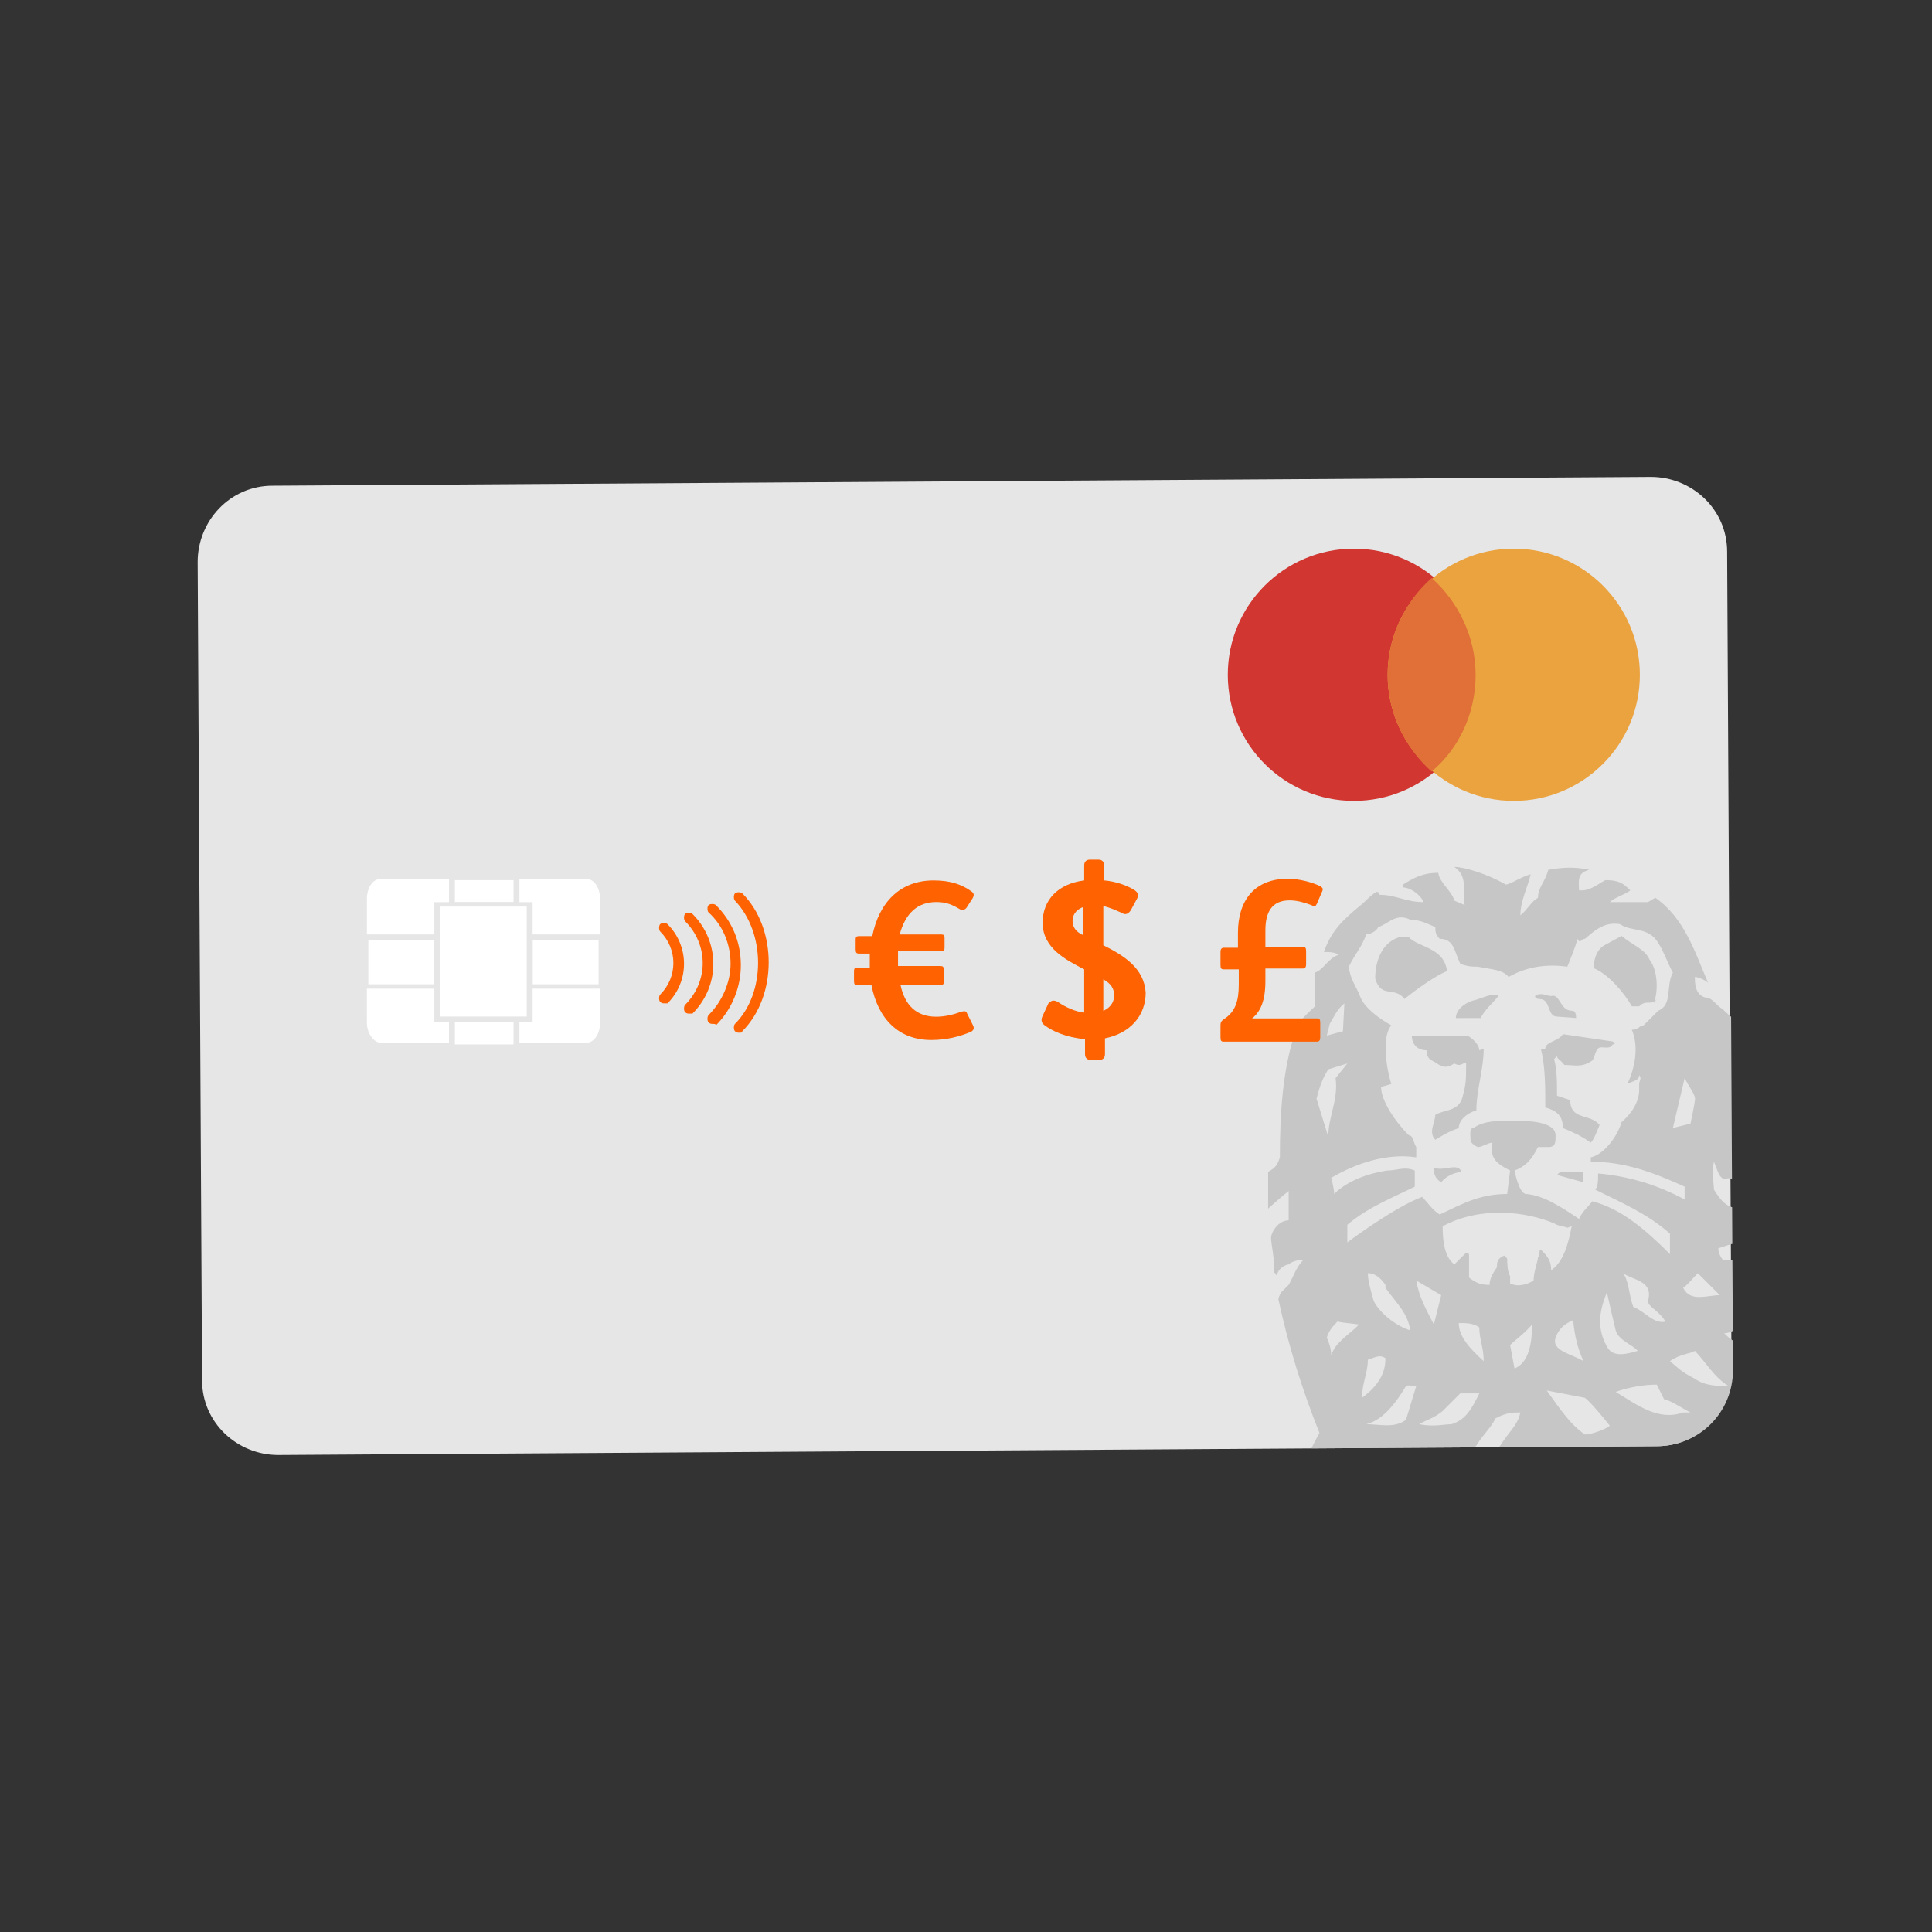 <?xml version="1.0" encoding="utf-8"?>
<!-- Generator: Adobe Illustrator 27.0.1, SVG Export Plug-In . SVG Version: 6.00 Build 0)  -->
<svg version="1.0" id="Ebene_1" xmlns="http://www.w3.org/2000/svg" xmlns:xlink="http://www.w3.org/1999/xlink" x="0px" y="0px"
	 viewBox="0 0 160 160" enable-background="new 0 0 160 160" xml:space="preserve">
<rect x="0" y="0" width="160" height="160" fill="#333333" stroke="none"/>
<g>
	<g>
		<g>
			<path fill="#E6E6E6" d="M143.034,45.69l0.364,67.765c0,3.4-2.672,6.315-6.194,6.315l-114.156,0.729
				c-3.4,0-6.315-2.672-6.315-6.194L16.369,46.54c0-3.4,2.672-6.315,6.194-6.315l114.156-0.729
				C140.119,39.496,143.034,42.168,143.034,45.69"/>
		</g>
		<g>
			<g>
				<g>
					<g>
						<defs>
							<path id="SVGID_1_" d="M143.155,45.204l0.364,68.25c0,3.522-2.793,6.315-6.315,6.315l-115.006,0.729
								c-3.522,0-6.315-2.793-6.315-6.315l-0.364-68.25c0-3.522,2.793-6.315,6.315-6.315l115.006-0.729
								C140.362,38.889,143.155,41.682,143.155,45.204L143.155,45.204z"/>
						</defs>
						<clipPath id="SVGID_00000090290431526099404030000004992588172807552645_">
							<use xlink:href="#SVGID_1_"  overflow="visible"/>
						</clipPath>
						<g clip-path="url(#SVGID_00000090290431526099404030000004992588172807552645_)">
							<path fill="#C6C6C6" d="M127.489,140.901c-0.972-1.7-1.214-4.372-1.214-4.979c0-0.972,0-2.307,0.607-3.158l-2.065,0.364
								c-0.607,0.729-0.85,1.093-0.85,1.457l0.972-0.364c0.243,0,0.364,0.364,0.607,0.85c-0.243,0.972-1.457,0.972-1.7,1.457
								c-0.607,1.943,1.214,3.158,1.457,4.615L127.489,140.901L127.489,140.901z M201.083,116.369c0-8.258-3.4-16.759-9.594-22.831
								c-2.672-2.672-5.586-4.008-7.894-6.558c-1.214-1.214-1.943-2.307-2.793-3.765c-0.972-0.972-1.457-1.457-2.672-2.065
								l0.607,1.7h-0.243c-0.972,0-1.943-0.607-2.672-1.214l0.85-0.85c-0.243-0.243-0.85-0.243-1.214-0.243
								c-3.158-0.486-5.951,1.093-8.744,1.7v0.364c1.943,0.607,2.307,2.915,3.279,4.008h1.093c0.364,0,0.972,0.364,1.457,0.364
								c0-0.364-0.364-1.214-0.364-1.214c0.364-0.364,0.85-0.364,1.214,0c0.972,0.607,2.307-0.364,3.158,1.214
								c-1.214,0-2.307,0-3.158,0.607c0,0.243,0.607,0.486,0.364,0.85c-0.972-0.364-2.065,0-2.55-0.729l-0.243,0.243
								c1.214,1.457,2.915,2.429,4.615,3.036c2.55,0.364,4.615-0.85,7.044-0.243c8.744,4.25,14.816,14.087,14.816,24.046
								c0,14.087-8.015,19.552-13.116,19.552s-2.429-0.607-3.036-1.093c0.607-1.943,0.85-4.25,0.85-7.651
								c0-8.258-3.158-17.002-7.651-21.374c-2.065-2.065-4.372-3.765-6.679-3.765s-2.307,0-3.158,0.972
								c-0.972,0.85-1.457,2.307-1.457,3.157c-1.457,1.214-4.008,1.7-5.951,1.7c-1.943,0-4.858-0.85-7.044-2.672V100.7
								c-0.486-0.243-2.55-1.457-1.457-2.186c0.607,0.243,0.972,0.486,1.214,0.729c-0.243-1.214-0.243-2.793-1.214-3.886
								c-0.364,0-0.972,0-1.457-0.364c-0.607-0.607-1.214-1.457-1.214-2.307c0.607,0.972,1.457,0.607,2.065,1.214
								c-0.972-2.307-0.607-3.157-2.307-6.558c-0.364-1.7-2.064-2.672-3.158-3.765c-0.607-0.364-0.85-0.972-1.457-0.972
								c-0.85-0.243-0.85-1.214-0.85-1.7c0.243,0,0.85,0.243,1.093,0.486c-1.093-2.55-1.943-5.343-4.372-7.044l-0.607,0.364h-3.158
								c0.364-0.364,1.214-0.607,1.7-0.972c-0.607-0.607-0.972-0.85-2.064-0.85c-0.486,0.243-1.214,0.85-1.943,0.85h-0.243
								c0-0.607-0.243-1.457,0.85-1.7c-1.093-0.243-2.065-0.243-3.4,0c-0.243,0.972-0.85,1.457-0.85,2.307
								c-0.607,0.364-0.85,0.972-1.457,1.457c0-1.214,0.607-2.307,0.85-3.4c-0.85,0.243-1.7,0.85-2.065,0.85
								c-1.457-0.85-3.4-1.457-4.25-1.457c1.214,0.85,0.607,2.065,0.85,3.157l-0.85-0.364c-0.243-0.85-1.214-1.457-1.336-2.307
								c-1.214,0-1.943,0.364-2.915,0.972v0.243c0.607,0,1.457,0.607,1.7,1.214c-1.457,0-2.307-0.607-3.643-0.607
								c0,0,0-0.243-0.243-0.243c-0.486,0.243-0.972,0.85-1.457,1.214c-1.457,1.214-2.307,2.065-2.915,3.765
								c0.364,0,0.972,0,1.214,0.243c-0.85,0.243-1.214,1.214-1.943,1.457v2.793c-0.607,0.607-1.457,1.214-1.7,2.307
								c-0.972,3.036-1.214,6.436-1.214,10.201c-0.243,0.85-0.607,0.972-0.972,1.214v3.036c0,0,1.214-1.093,1.7-1.457v2.429
								c-0.85,0-1.457,0.972-1.457,1.457c0,0.486,0.243,1.457,0.243,2.307s0,0.364,0.243,0.85c0-0.364,0.364-0.85,0.972-0.972
								c0,0,0.364-0.364,1.214-0.364c-0.607,0.607-0.85,1.457-1.214,2.065l-0.607,0.607c0,0-0.243,0.364-0.243,0.607
								c0.85,3.886,1.943,7.408,3.4,11.051c-1.457,2.55-3.157,7.287-4.372,11.901c-0.972-0.972-2.307-1.214-3.4-1.214
								c-1.093,0.243-2.186,0.607-3.036,1.7c-1.214-0.607-2.672-0.364-3.4,0.364c-1.579,1.457-1.579,2.065-1.579,3.158
								c-0.364,0.364-1.214,1.457-1.214,2.672c0,1.336,0.243,2.915,1.214,4.372h28.66c-0.243-0.607-0.607-1.336-0.972-1.7
								c-0.607-1.214-0.243-2.672-0.243-3.765c0.607-1.093,1.214-2.186,1.943-3.158c0.243-0.607,0-0.607,0.243-0.85l1.457-0.243
								c0.85,0,1.457-0.607,2.307-0.607c0.607,0.85,0.607-0.607,1.457-0.972c2.064-0.364,4.129,0,5.222,1.457
								c0,0.243,0.243,0.243,0.243,0.364h-0.972c-1.093-0.364-2.307-0.972-3.643-0.364c0,0.364-0.243,0.364-0.243,0.972v0.972
								c0.85,0,1.457,0.729,2.065,1.093c0.243-0.607,1.457-1.093,2.186-1.093c0.85,0,2.307,0.486,2.307,1.943v2.065
								c0.85,0.85,1.7,0.972,2.672,1.457c-0.364,0.85-0.972,0.85-1.457,0.85h-1.457c-0.243-0.243-0.607-0.243-0.607-0.85
								c-0.607,0.85-0.972,1.457-1.457,2.307h22.224c-0.364-0.85-0.85-1.336-0.972-1.7c-0.364-1.214-0.364-2.672-0.364-3.765
								l2.064-2.793c1.214,0,2.065-0.364,4.25-0.607c0.364-0.607,0-0.85,1.7-0.85s2.307,0.243,2.672,0.364
								c0.121,0.243,0.121,0.486,0,0.85c-0.364,0.364-1.214-0.364-1.7-0.243c-0.364,0.364,0.243,0.607,0.243,0.972
								c0.364,0.243-1.7-0.364-1.7-0.364s-0.364,1.093-0.607,1.457c0,0,0.85,0.85,1.214,1.093c0.364,0.607-0.607,1.214-0.607,1.7
								c-0.364-0.243-1.214-0.85-1.214-0.607c-0.364,1.457,0,2.915-0.243,4.372h2.065l0.243-3.158
								c0.243-1.943,2.55-5.343,3.765-5.343c1.336,0,1.457,0.364,1.943,0.85c0.243,0.729,1.214,1.093,1.214,1.457
								s-0.486,0.607-1.457,0.607c-0.85,0-0.243-0.607-0.85-0.972l-1.214,1.093c0,0,1.457,1.214,1.457,1.943
								c0,0.729-0.243,1.457-0.85,1.943l-1.214-2.307c-0.607,0-1.457,1.214-1.457,1.7s-0.364,1.214-0.364,2.307h11.658
								c1.457,0,2.55-0.364,3.765-1.214h2.307c4.736,0,8.38-1.457,11.901-4.858c4.615-4.372,7.287-11.658,7.287-18.702
								 M159.914,133.614l-1.943,0.243c0.85,0.364,0.85,1.457,0.85,1.457c0,0.607-0.364,1.214-0.85,1.457
								c-0.364-0.364-0.364-0.972-0.85-1.457c-0.364,0-0.607,0.972-0.607,1.457c0,1.7,0.85,3.158,1.457,4.25h1.7
								c-0.243-1.457-0.607-2.915-0.607-4.615C159.064,134.707,159.671,134.221,159.914,133.614 M134.776,136.043
								c0-0.85-0.607-0.972-1.457-0.972s-1.214,0.607-1.214,0.972c0,0.85-0.243,4.979-0.243,4.979h1.214
								C133.561,139.322,134.776,137.014,134.776,136.043 M130.768,135.8c-0.243,0,0.243,0.364-1.7-1.457
								c-0.364,0-0.972,1.093-0.972,1.457c0,1.457,0.364,3.643,0.972,5.222h1.457C130.647,139.322,130.768,137.379,130.768,135.8
								 M180.802,87.709c-0.364-0.85-1.214-1.214-1.7-1.214c-0.607-0.85-1.457-1.7-2.065-1.7c0.607,0,1.457-0.607,2.307-0.607
								c0.364,0.972,1.214,1.457,1.457,2.307L180.802,87.709L180.802,87.709L180.802,87.709z M174.973,83.701h-2.065
								c-0.364-0.607-0.972,0-1.457,0c-0.486,0-0.607,0-1.336-0.607c1.093,0,1.7-0.607,2.672-0.972
								C173.759,82.73,174.366,82.973,174.973,83.701 M170.358,105.561c-1.214-0.364-1.943-0.972-3.158-0.972
								s-2.065,0.607-2.307,0.972c-0.607-0.85,0.364-2.307,1.214-2.672c0.85-0.364,1.214-0.243,1.457,0
								c0,1.214,1.336,0.607,1.943,0.972C169.994,104.468,170.237,104.832,170.358,105.561 M170.358,108.354
								c-1.093,0-1.214-0.243-1.943-0.243c-0.729,0-2.065,0.243-2.672,1.336c-0.364-0.85-0.243-1.214,0-1.579
								c0.607-0.607,1.457-1.457,2.307-1.457C169.265,106.411,170.358,107.383,170.358,108.354 M174.609,112.483
								c-1.457-0.972-3.765-1.457-5.101-1.457s-3.036,0.972-3.643,1.7l-0.364-1.7c1.214-0.243,1.214-1.214,1.943-1.214
								c0.729,0,1.336-0.243,1.943-0.243s0.85-0.243,1.093-0.243c0.85,0,0.486,0.972,1.093,0.972c0.607,0,0.972-0.364,1.457-0.364
								C173.759,109.933,174.487,111.39,174.609,112.483 M175.216,116.734c-1.457,0-2.672-0.364-2.915-0.972
								c-0.364-0.364,0-1.214-0.972-1.214s-0.972,0.607-0.972,0.607c-0.243,0.243-1.457-0.607-1.457,0
								c0,0.972-0.729,1.457-1.7,1.457c-0.972,0-0.85,0-1.214-0.243v-1.943c2.55,0,2.307-0.85,3.4-0.85
								c1.093,0,1.336,0.364,1.943,0.364c0.972,0,0.364-0.364,1.457-0.364c0.972,0,1.457,0.85,1.943,0.972
								C174.609,115.276,175.216,116.005,175.216,116.734 M173.516,120.863c-0.607-0.243-1.943-0.364-1.943-0.972
								s-0.364-0.972-1.336-0.972c-0.85,0-1.214,0.243-2.429,0.607c0,0-0.607-0.85-0.85-1.457c0.364-0.243,1.943-0.486,2.55-0.486
								c1.336,0,2.55,0,2.55,0.486S173.516,118.798,173.516,120.863 M140.362,91.109c0,0.243-0.364,1.943-0.364,1.943l-1.457,0.364
								l0.972-4.129C139.876,90.016,140.483,90.745,140.362,91.109 M177.159,127.542c0,1.214,0,1.457-0.607,2.55l-1.214-1.7
								c0.364-0.607,0.364-1.457,0.972-2.307C176.552,126.085,177.159,127.42,177.159,127.542 M172.544,125.113
								c-1.457,0-0.607-2.672-3.4-2.672s-0.85,0.972-1.7,1.214c0-0.243,0.243-1.457,0.243-1.457c0-0.364,0.243-1.214,0.85-1.457
								c1.457,0,1.093,0.607,2.186,0.972c0.607,0.243,0.972,0.607,1.7,0.607L172.544,125.113L172.544,125.113z M160.643,114.183
								c-1.7-0.972-2.672-2.672-4.25-4.372c1.457,0,1.943,1.457,3.158,1.7c0.364,0.364,0.85,0.607,1.214,1.093L160.643,114.183
								L160.643,114.183z M144.248,100.096c-1.214,0-1.7-0.607-2.307-1.579c0-0.607-0.243-1.336,0-2.307
								c0.364,0.85,0.364,1.214,0.85,1.457c0.85-0.364,0.85,0.486,0.972,0.85C144.005,99.003,144.37,99.61,144.248,100.096
								 M175.823,132.642c-0.243,0.364-0.486,0.85-0.607,1.093c0-0.85-1.214-1.457-1.943-3.158l0.85-1.457
								c0.607,0.364,1.457,0.972,1.457,1.943c0,0-0.243,0.364,0,0.85C175.459,132.157,175.945,132.157,175.823,132.642
								 M172.058,127.178c0,0.85-0.243,0.972-0.364,1.943c-1.336-0.243-1.336-1.7-1.457-1.943c-0.85-1.214-2.186-0.243-3.158-0.243
								c-0.364-1.214,0.243-1.214,0.243-1.943c0.607,0,1.214-0.364,1.7,0c0.85-0.364,1.457,0.607,2.429,0.607
								C171.451,126.085,171.937,127.056,172.058,127.178 M162.343,119.284c0,0.85-0.364,1.457-0.243,2.065
								c-0.364-1.214-1.214-2.307-1.457-3.4c0-0.243-0.243-0.243,0.243-0.364c0.243,0,0.972,0,0.972,0.243
								C161.979,118.191,162.464,118.677,162.343,119.284 M145.584,104.346c-0.243,0.85-0.972,0-1.214,0h-1.7
								c-0.243-0.364-0.364-0.607-0.364-0.972c0.85-0.243,1.457-0.607,1.943-0.243C144.613,103.739,144.977,104.346,145.584,104.346
								 M149.956,108.718c-0.607,0.607-2.064,0.85-3.158-0.243l1.457-0.729C148.863,108.354,149.592,108.475,149.956,108.718
								 M159.671,119.527c0,1.214-0.243,2.55-0.243,3.765c-0.607,0-0.607-0.364-0.607-1.214c-0.243-1.214-0.607-2.065-0.972-3.158
								c-0.364-1.457-1.457-2.793-2.064-4.493c-0.243-0.85-1.214-1.214-1.943-1.7c0.972,0,1.943,0,2.672,0.85
								c0,0.364,0.243,0.607,0.85,1.214c1.457,0,0.972,1.7,2.065,2.55c-0.607,0.486-0.85,0.85-1.214,1.214
								C158.943,118.798,159.55,119.041,159.671,119.527 M152.263,113.94c0,0.607-0.243,0.85-0.729,1.214
								c0,0-0.729-0.972-0.729-1.457c0-0.85,0-1.214,0.243-1.7C151.535,112.605,152.263,113.455,152.263,113.94 M170.115,131.185
								l-0.243,0.364c-0.85-0.364-1.457-0.607-2.55-0.607c0-0.85-0.607-1.7-0.972-1.7c-1.214,0-0.972,0.85-1.943,0.85l1.7-1.7
								c0.121-0.243,0.243-0.364,0.607-0.364c0.607,0.364,0.85,0.607,1.457,0.607c0,0.364,0,0.607-0.243,1.214
								c0.607,0.364,0.85-0.243,1.336,0.364c0.486,0.243,1.093,0.364,1.093,1.214 M154.692,118.069c0,0.243-0.607,0.729-0.85,0.729
								c0,0-0.972-0.85-1.214-1.822c-0.243-0.85,0.607-2.065,0.607-2.065c0.243,0,0.364,0.364,0.607,0.364
								c0.243,0.243,0,0.85,0.243,1.457C154.692,116.976,155.057,117.705,154.692,118.069 M139.998,99.61
								c-2.307-1.336-4.858-2.186-7.651-2.429c0,0.607,0,1.093-0.243,1.336c2.186,1.093,4.25,1.943,6.194,3.643v1.7
								c-1.943-1.943-4.008-3.765-6.436-4.372c-0.243,0.364-0.85,0.85-1.093,1.457c-1.457-0.972-2.915-1.943-4.372-2.065
								c-0.607,0-0.972-1.943-0.972-1.943c0.972-0.364,1.457-0.972,1.943-1.943h0.85c0.607,0,0.607-0.364,0.607-0.972
								c0-1.214-2.55-1.214-3.643-1.214s-2.307,0-3.157,0.607c-0.364,0-0.243,0.607-0.243,0.972c0,0.364,0.607,0.607,0.607,0.607
								c0.364,0,0.85-0.364,1.214-0.364c-0.243,1.214,0.243,1.7,1.457,2.307l-0.243,1.943c-2.307,0-3.765,0.85-5.586,1.7
								c-0.607-0.364-0.972-0.972-1.457-1.457c-2.307,0.85-6.194,3.765-6.194,3.765v-1.457c1.7-1.457,3.886-2.307,5.586-3.157
								v-1.336c-0.85-0.364-1.457,0-2.307,0c-1.579,0.243-3.279,0.85-4.372,1.943c0-0.486-0.243-1.336-0.243-1.336
								c2.065-1.214,4.615-2.065,7.044-1.7v-0.85c-0.243-0.364-0.243-0.972-0.607-0.972c-1.214-1.214-2.307-2.915-2.307-4.008
								l0.85-0.243c-0.364-1.093-0.85-3.886,0-4.858c-1.093-0.607-2.186-1.457-2.55-2.307c-0.364-0.972-0.85-1.457-0.972-2.55
								c0.607-1.214,0.972-1.457,1.457-2.672c0.243,0,0.85-0.243,0.972-0.607c0.85-0.243,1.457-1.214,2.672-0.607
								c0.85,0,1.457,0.364,2.065,0.607c0,0.364,0,0.607,0.364,0.972c1.214,0,1.214,1.093,1.7,2.065
								c0.607,0.243,1.093,0.243,1.457,0.243c1.214,0.243,2.065,0.243,2.55,0.85c1.457-0.85,3.158-1.093,4.858-0.85
								c0.243-0.607,0.607-1.457,0.85-2.307c0.243,0.486,0.243,0,0.607,0c0.729-0.607,1.579-1.457,2.915-1.214
								c0.85,0.607,2.065,0.243,2.915,1.214c0.607,0.729,0.972,1.943,1.457,2.793c-0.607,1.093,0,2.672-1.214,3.157l-1.214,1.214
								c-0.364,0-0.364,0.364-0.972,0.364c0.607,1.457,0.243,3.157-0.364,4.493c0.364-0.243,0.972-0.243,0.972-0.729
								c0.243,0.243,0,0.486,0,0.729v0.486c0,0.972-0.607,1.943-1.457,2.672c-0.364,1.214-1.457,2.672-2.55,2.915v0.364
								c2.793,0,5.101,0.85,7.772,2.065v1.336l0,0L139.998,99.61z M147.77,111.512l-0.972,0.364c-2.065,0-3.158-0.607-4.008-1.457
								c0.85,0,1.7-0.972,1.7-0.972C145.463,110.54,146.798,111.269,147.77,111.512 M142.427,107.261
								c-1.093,0-2.429,0.607-3.036-0.607c0.364-0.243,0.85-0.85,1.214-1.214L142.427,107.261L142.427,107.261L142.427,107.261z
								 M157.85,125.113c0,0.972-1.214,2.065-1.457,2.915c0.364-0.972,0.364-2.915,0-2.915c-0.364-0.243-1.214,0-1.214-0.364
								c0-0.607,0.243-1.336,0.243-1.7c0-0.85-0.607-1.214-0.607-1.457c0-1.214,1.457-1.457,1.7-2.065
								c0.243,0.85,0.243,1.457,0.243,2.55c0,0.972,0.607,1.457,0,2.55C156.757,124.992,157.85,124.627,157.85,125.113
								 M153.478,122.927c0,1.214-0.85,2.065-0.972,3.158c0-1.214-0.243-2.065-0.972-2.915c0-0.364,0.486-0.364,0.243-0.972
								c0,0-0.972-0.607-0.972-1.457s0.729-1.457,0.972-1.943c0-0.243,0.85,0.364,0.85,1.457s0,0.85-0.243,1.214
								C152.142,122.198,153.478,122.198,153.478,122.927 M137.933,109.447c-0.972,0.243-1.7-0.85-2.672-1.214
								c-0.364-0.972-0.364-2.186-0.85-2.793c0.85,0.607,2.55,0.607,2.065,2.307C136.476,108.233,137.326,108.475,137.933,109.447
								 M143.155,114.79c-0.85,0-1.943,0-2.793-0.607c-1.214-0.607-1.457-0.972-2.065-1.457c0.85-0.607,1.7-0.607,2.065-0.85
								C141.212,112.726,141.941,114.062,143.155,114.79 M111.216,85.401l-1.336,0.364l0.243-0.972
								c0.364-0.607,0.607-1.214,1.214-1.7L111.216,85.401L111.216,85.401L111.216,85.401z M135.626,111.876
								c-0.85,0.243-2.065,0.607-2.55-0.364c-0.972-1.7-0.486-3.279,0-4.493c0.243,1.093,0.486,2.186,0.729,3.158
								C134.047,111.026,135.261,111.39,135.626,111.876 M130.161,101.553c-0.243,1.214-0.607,2.915-1.7,3.643
								c0-0.85-0.364-1.214-0.85-1.7c-0.243,0,0,0.607-0.243,0.607c0,0.364-0.364,1.214-0.364,1.943
								c-0.364,0.243-1.214,0.607-1.943,0.243v-0.607c-0.243-0.364-0.243-1.214-0.243-1.457l-0.243-0.243
								c-0.607,0.243-0.607,0.607-0.607,0.972c-0.243,0.364-0.607,0.85-0.607,1.457c-0.85,0-1.214-0.243-1.7-0.607v-1.7
								c0-0.243,0-0.364-0.243-0.364l-0.972,0.972c-0.85-0.607-0.972-2.065-0.972-3.157c3.157-1.7,6.922-1.214,9.23-0.243
								c0.364,0.243,0.85,0.243,1.093,0.364 M139.998,116.976h-0.607c-2.065,0.729-3.765-0.607-5.586-1.7
								c0.972-0.364,2.307-0.607,3.4-0.607l0.607,1.214C138.419,116.005,139.269,116.612,139.998,116.976 M111.58,88.073
								l-0.972,1.214c0.243,1.822-0.607,3.157-0.607,4.858l-0.972-3.157c0.243-0.85,0.364-1.457,0.972-2.429L111.58,88.073
								L111.58,88.073L111.58,88.073z M131.132,112.726c-0.972-0.607-2.672-0.85-2.307-1.943c0.364-0.972,0.972-1.214,1.457-1.457
								C130.404,110.661,130.647,111.633,131.132,112.726 M148.742,132.278h-0.243c-0.364-0.607-0.607-0.972-0.972-0.972
								c0.607-2.065-0.607-3.765-0.972-5.586v-0.607c0.607,0.972,2.065,1.943,1.943,2.915
								C148.62,129.606,148.62,131.185,148.742,132.278 M144.248,125.113c-0.972,0-1.7,0-2.307-0.972
								c-0.243,0-0.486-0.607-0.729-0.243c-0.972,0.85-1.943-0.607-3.158-0.364c-0.607,0.607-1.214,0.972-2.064,1.214v-0.243
								c0-0.607,0.364-1.214,1.214-1.457c1.214,0.364,2.065-2.065,3.158-0.85c0.607,0.243,1.093,0.243,1.457,0.243
								C143.398,123.049,143.762,124.142,144.248,125.113 M126.882,109.69c0,1.457-0.243,3.158-1.457,3.643l-0.364-1.943
								C125.546,110.904,126.153,110.54,126.882,109.69 M133.318,118.069c-0.243,0.243-1.457,0.729-2.065,0.729
								c-1.214-0.85-1.943-1.943-3.158-3.643l3.158,0.607C131.74,116.126,132.833,117.462,133.318,118.069 M144.734,128.878
								c-0.85-0.607-1.943-0.607-2.307-1.457c-0.729-0.243-1.336-0.243-2.186-0.243c-0.85,0.243-1.7,0.243-2.55,0.243
								s0-0.243-0.364-0.364c-1.214,0.364-2.307,0.364-3.4,1.457l0.972-2.307c0.85,0,1.457-0.364,1.7-0.364
								c0.85-0.243,1.457-0.243,1.943-0.243v0.243c2.064,0,4.493-0.243,6.072,1.457L144.734,128.878L144.734,128.878
								L144.734,128.878z M122.874,112.726c-1.214-1.093-2.065-2.065-2.065-3.157c0.607,0,1.214,0,1.7,0.364
								C122.51,110.904,122.874,111.633,122.874,112.726 M119.353,107.261l-0.607,2.429c-0.607-1.214-1.214-2.186-1.457-3.643
								L119.353,107.261L119.353,107.261z M146.556,132.764c-0.243,0.364-0.607,1.457-0.85,2.307
								c-0.364-1.214-0.85-2.793-2.065-2.793c-0.243-0.85-0.364-0.972-1.214-1.457l-1.457-0.243c0.243,0.85,1.336,0.85,0.486,1.7
								c0.729,0.607,1.336,0.607,1.7,1.457c0.364,0.607,0,1.457,0.243,1.7l-1.214,0.607c0-0.972,0.243-2.793-1.093-3.158
								c-1.214,0.364-1.457-1.214-2.064-1.457c-0.364,0-0.364-0.972-0.972-0.607c-0.972,0.607-2.065,0-3.158,0.607l0.972-1.457
								c0.85-0.607,1.457-0.364,2.307-0.607l1.457-0.243c1.457,0,2.793,0.85,4.25,1.457c0.85,0.364,1.214,0.972,1.214,1.7
								c0.364,0.243,1.214,0.243,1.214,0.85 M131.497,123.899h-0.364c-0.243,0-1.457-0.607-1.943-0.972
								c-0.243-0.607-0.243-1.214-0.243-1.214h1.457L131.497,123.899L131.497,123.899L131.497,123.899z M116.802,110.176
								c-1.214-0.364-2.55-1.457-3.036-2.429c-0.243-0.85-0.486-1.7-0.486-2.307c0.729,0,1.214,0.607,1.457,0.972v0.243
								C115.709,107.99,116.559,108.718,116.802,110.176 M125.91,116.976c-0.243,1.093-0.85,1.457-1.7,2.793
								c-0.607,0.364-1.7,0.607-2.915,1.214c0.243-0.607,0.729-0.85,1.093-1.457c0.364-0.607,1.214-1.457,1.457-2.065
								C124.817,116.976,125.182,116.976,125.91,116.976 M139.998,135.436l-0.607,0.607c-0.607-0.607-0.243-2.065-1.214-2.307
								c-0.972,0-1.7-0.85-2.065-1.093l0.85-0.364c0,0,0.364-0.243,0.85,0c0.364,0.364,0.85,0.607,0.85,0.972
								c0.364,0.486,0.972,0,1.457,0.486C140.119,134.343,140.362,135.193,139.998,135.436 M122.51,115.398
								c-0.607,1.214-1.093,2.186-2.307,2.55c-0.607,0-1.457,0.243-2.672,0c0.607-0.364,1.214-0.486,1.943-1.093l1.457-1.457H122.51
								L122.51,115.398L122.51,115.398z M126.275,124.142c-0.85,0.607-1.457,0.607-2.307,0.364l-1.214-1.457h2.915L126.275,124.142
								L126.275,124.142z M112.552,109.69c-0.972,0.972-1.943,1.457-2.307,2.55c0-0.607-0.243-1.214-0.364-1.457
								c0.243-0.85,0.85-1.214,0.85-1.336C111.337,109.568,111.702,109.568,112.552,109.69 M114.738,112.483
								c0,0.85-0.243,1.7-1.214,2.672c-0.243,0.243-0.729,0.607-0.729,0.607c0-1.214,0.486-2.065,0.486-3.158
								C113.766,112.483,114.252,112.119,114.738,112.483 M117.288,114.79l-0.85,2.793c-0.972,0.729-2.186,0.364-3.279,0.364
								c1.457-0.364,2.55-1.943,3.279-3.158C116.681,114.669,116.924,114.79,117.288,114.79 M118.26,124.506
								c0,0.607-0.243,2.915-0.243,2.915c-0.364-1.457-1.457-2.672-2.55-2.672c-0.607-0.607-1.093-1.214-1.336-1.7
								c-0.486-0.607-0.972,0-1.822-0.607c-0.85,0-1.7,0-2.55,0.607v-0.607l1.457-1.457c1.457,0.243,2.915,0,3.279,0.972
								c0.972,0.607,1.943,1.214,2.065,1.457v0.607C117.167,124.263,118.017,124.384,118.26,124.506 M117.288,130.457l-1.457,1.214
								c-0.364-0.364,0-1.457-0.607-1.943c0-0.364,0.364-0.607,0.243-0.85c-0.243-0.364-2.429-1.214-2.429-1.214
								c-0.729-0.607-1.7-1.214-2.55-1.943c-0.85-0.243-1.457,0.243-2.307,0.364v-0.364c0.364-0.85,0.364-1.7,1.457-1.7
								s1.457,0,1.7,0.607c0.85,0,1.214,0.85,1.7,0.972c0.85,0.972,1.579,1.457,2.186,1.7c0,0.607,0.243,0.972,0.607,1.214
								C117.167,128.635,116.802,129.849,117.288,130.457 M114.495,133.128l-0.486,1.943l-1.214-3.4
								c-1.457-1.457-3.157-1.457-4.25-2.307c-0.85-0.243-0.85,0.364-1.214,0c0-0.364,0-0.972,0.607-1.457h1.214l1.214,0.607
								c0.607,0.607,1.943,0.607,1.943,1.7s-0.243,0.364,0.364,1.214l1.822,0.364l0.243,1.457l0,0L114.495,133.128z
								 M109.273,135.071c0,1.457-2.55,3.643-2.55,3.643c0-0.972,0.607-2.065,0.607-3.158c0,0-0.85-0.85-1.457-0.85
								c-0.607,0.364-0.607,0.85-0.85,1.457c-0.607,1.214-1.7,2.307-1.943,3.4c-0.243,0-0.243-0.243-0.243-0.243
								c0-1.943,0.243-5.222,1.457-6.558c0.972-1.214,1.7-1.214,2.915-1.457l0.972,0.243l-0.85,1.214
								C108.301,133.128,109.394,133.857,109.273,135.071 M102.594,133.857c0,0.85-0.243,1.457-0.607,2.065
								c-0.243-0.85-0.729-1.7-1.7-1.7c-0.85,1.457-0.972,2.064-0.243,4.372c-0.607,0.607-0.972,0.85-1.7,1.214
								c-0.364-0.85-0.364-2.065-0.364-2.915c0-1.457,0.243-2.672,0.607-3.765c0.607-0.607,0.972-1.457,1.457-1.943h1.943
								c-0.85,0-0.85,0.85-0.85,1.457C101.743,132.764,102.472,132.885,102.594,133.857 M97.736,136.043
								c-0.243,0-0.85-0.607-1.457-0.607c-0.486,1.214,0,1.943,0,3.158c0,1.336-0.243,1.214-0.243,1.214
								c-0.243,0-0.972-0.85-1.214-1.457v-3.158l1.579-1.943C97.736,133.978,97.979,135.193,97.736,136.043 M136.962,83.094
								c0.364-0.972,0.364-2.672-0.364-3.643c-0.364-0.85-1.457-1.214-2.307-1.943l-1.336,0.729
								c-0.729,0.364-0.972,1.214-0.972,1.943c1.214,0.486,2.55,2.065,3.158,3.157h0.607c0.607-0.607,0.972,0,1.457-0.607
								 M130.525,84.309c0-0.607-0.243-0.607-0.364-0.607c-0.972,0-0.972-1.457-1.7-1.214c-0.364,0-0.85-0.364-1.336,0
								c0,0.121,0.121,0.243,0.364,0.243c0.972,0,0.607,1.457,1.457,1.457L130.525,84.309L130.525,84.309z M133.561,86.494
								c0,0,0.364,0,0-0.243l-4.129-0.607c-0.364,0.607-1.457,0.607-1.457,1.214h-0.364c0.364,1.457,0.364,3.157,0.364,4.858
								c0.85,0.243,1.457,0.607,1.457,1.7c0.85,0.364,1.457,0.607,2.307,1.214c0.243-0.243,0.486-0.85,0.729-1.457
								c-0.729-0.972-2.429-0.364-2.429-2.065l-1.093-0.364c0-1.093,0-2.186-0.243-3.036l0.243-0.243
								c0,0.243,0.243,0.243,0.607,0.729c0.85,0,1.457,0.243,2.307-0.364c0.243-0.243,0.243-1.093,0.729-1.093
								C133.076,86.737,133.318,86.859,133.561,86.494 M124.089,82.487c-0.364-0.364-1.457,0.243-2.065,0.364
								c-0.85,0.243-1.457,0.85-1.457,1.457h2.065C122.874,83.701,123.724,82.973,124.089,82.487 M119.838,80.422
								c-0.243-1.943-2.307-1.943-3.157-2.793h-0.85c-1.457,0.486-1.943,2.065-1.943,3.4c0.486,1.7,1.579,0.607,2.429,1.7
								C117.045,82.123,118.867,80.787,119.838,80.422 M131.132,97.91v-0.85h-1.943l-0.243,0.243L131.132,97.91L131.132,97.91
								L131.132,97.91z M122.51,86.98c0-0.364-0.364-0.85-0.972-1.214h-4.615c0,0.85,0.607,1.214,1.214,1.214
								c0,0.85,0.607,0.85,0.85,1.093c0.607,0.364,0.85,0.364,1.457,0c0.607,0.364,0.85-0.243,0.972,0c0,1.214,0,1.7-0.243,2.55
								c-0.243,1.457-1.457,1.214-2.307,1.7c0,0.607-0.607,1.457,0,2.065c0.607-0.364,0.972-0.607,1.943-0.972
								c0-0.607,0.607-1.214,1.457-1.457c0-1.7,0.607-3.4,0.607-5.101 M121.053,97.06c-0.364-0.85-1.457,0-2.307-0.364
								c0,0.364,0,0.85,0.607,1.214C119.96,97.181,120.81,97.06,121.053,97.06"/>
						</g>
					</g>
				</g>
			</g>
		</g>
		<g>
			<circle fill="#D13631" cx="112.124" cy="55.882" r="10.444"/>
			<circle fill="#EBA340" cx="125.362" cy="55.882" r="10.444"/>
			<path fill="#E06F38" d="M114.918,55.882c0,3.157,1.457,6.072,3.643,8.015c2.307-1.943,3.643-4.858,3.643-8.015
				s-1.457-6.072-3.643-8.015C116.375,49.81,114.918,52.725,114.918,55.882z"/>
		</g>
	</g>
	<g>
		<rect x="44.108" y="77.871" fill="#FFFFFF" width="5.465" height="3.643"/>
		<g>
			<path fill="#FFFFFF" d="M37.186,81.879h-6.801v2.793c0,0.972,0.607,1.7,1.214,1.7h5.586L37.186,81.879L37.186,81.879z"/>
			<path fill="#FFFFFF" d="M49.694,81.879h-6.679v4.493h5.465c0.729,0,1.214-0.729,1.214-1.7V81.879L49.694,81.879z"/>
			<rect x="30.506" y="77.871" fill="#FFFFFF" width="5.465" height="3.643"/>
			<rect x="37.671" y="72.892" fill="#FFFFFF" width="4.858" height="1.822"/>
			<rect x="37.671" y="84.672" fill="#FFFFFF" width="4.858" height="1.822"/>
			<path fill="#FFFFFF" d="M43.015,77.385h6.679V74.47c0-0.972-0.486-1.7-1.214-1.7h-5.465V77.385L43.015,77.385z"/>
			<path fill="#FFFFFF" d="M37.186,72.77H31.6c-0.729,0-1.214,0.729-1.214,1.7v2.915h6.801L37.186,72.77L37.186,72.77z"/>
			<polygon fill="#FFFFFF" points="36.336,84.429 36.336,74.835 43.744,74.835 43.744,84.429 			"/>
			<path fill="#E6E6E6" d="M35.971,84.672v-9.958h8.137v9.958H35.971z M36.457,75.078v9.108h7.165v-9.108H36.457z"/>
			<path fill="#FF6200" d="M55.038,83.093c-0.121,0-0.243,0-0.364-0.121s-0.121-0.486,0-0.607c1.457-1.457,1.457-3.765,0-5.222
				c-0.121-0.121-0.121-0.486,0-0.607s0.486-0.121,0.607,0c1.822,1.822,1.822,4.736,0,6.558
				C55.281,83.093,55.159,83.093,55.038,83.093L55.038,83.093z"/>
			<path fill="#FF6200" d="M57.102,83.943c-0.121,0-0.243,0-0.364-0.121s-0.121-0.486,0-0.607c1.943-1.943,1.943-4.979,0-6.922
				c-0.121-0.121-0.121-0.486,0-0.607s0.486-0.121,0.607,0c2.307,2.307,2.307,5.951,0,8.258
				C57.224,83.943,57.224,83.943,57.102,83.943L57.102,83.943z"/>
			<path fill="#FF6200" d="M59.045,84.793c-0.121,0-0.243,0-0.364-0.121s-0.121-0.486,0-0.607c1.093-1.093,1.822-2.672,1.822-4.25
				s-0.607-3.157-1.822-4.25c-0.121-0.121-0.121-0.486,0-0.607s0.486-0.121,0.607,0c1.336,1.336,2.065,3.036,2.065,4.979
				c0,1.822-0.729,3.643-2.065,4.979C59.288,84.793,59.167,84.793,59.045,84.793L59.045,84.793z"/>
			<path fill="#FF6200" d="M61.231,85.522c-0.121,0-0.243,0-0.364-0.121s-0.121-0.486,0-0.607c2.55-2.55,2.55-7.529,0-10.201
				c-0.121-0.121-0.121-0.486,0-0.607s0.486-0.121,0.607,0c2.915,2.915,2.915,8.501,0,11.416
				C61.474,85.522,61.353,85.522,61.231,85.522L61.231,85.522z"/>
		</g>
	</g>
	<g>
		<path fill="#FF6200" d="M78.158,81.31c0,0.206-0.069,0.275-0.275,0.275h-3.304c0.344,1.583,1.239,2.615,2.96,2.615
			c0.757,0,1.514-0.206,2.065-0.413c0.275-0.069,0.413-0.069,0.482,0.138l0.482,0.964c0.138,0.275,0.069,0.413-0.138,0.551
			c-0.964,0.413-2.065,0.688-3.304,0.688c-2.684,0-4.405-1.721-4.956-4.543H71c-0.206,0-0.275-0.069-0.275-0.344v-0.826
			c0-0.206,0.069-0.275,0.275-0.275h1.032v-0.482c0-0.206,0-0.482,0-0.688h-0.895c-0.206,0-0.275-0.069-0.275-0.344V77.8
			c0-0.206,0.069-0.275,0.275-0.275h1.101c0.551-2.753,2.271-4.611,5.093-4.611c1.377,0,2.34,0.344,3.097,0.895
			c0.206,0.138,0.275,0.275,0.138,0.551l-0.482,0.757c-0.138,0.206-0.275,0.275-0.551,0.206c-0.688-0.413-1.17-0.619-1.996-0.619
			c-1.514,0-2.547,0.895-3.028,2.684h3.441c0.206,0,0.275,0.069,0.275,0.275v0.826c0,0.206-0.069,0.275-0.275,0.275h-3.579
			c0,0.206,0,0.413,0,0.619v0.619h3.51c0.206,0,0.275,0.069,0.275,0.275V81.31L78.158,81.31z"/>
		<path fill="#FF6200" d="M91.372,78.281v-3.235c0.413,0.069,0.895,0.275,1.514,0.551c0.206,0.138,0.482,0.206,0.757-0.206
			l0.482-0.895c0.206-0.344,0.138-0.551-0.138-0.757c-0.619-0.413-1.652-0.757-2.547-0.826v-1.239c0-0.275-0.138-0.482-0.482-0.482
			h-0.688c-0.275,0-0.482,0.138-0.482,0.482v1.239c-2.134,0.275-3.441,1.583-3.441,3.51c0,2.134,1.996,3.097,3.441,3.854v3.579
			c-0.688-0.069-1.514-0.413-2.202-0.895c-0.138-0.069-0.344-0.138-0.482-0.069s-0.275,0.138-0.344,0.344l-0.413,0.895
			c-0.138,0.275-0.138,0.551,0.138,0.757c0.619,0.482,1.789,1.032,3.372,1.17v1.239c0,0.275,0.138,0.482,0.482,0.482h0.688
			c0.275,0,0.482-0.138,0.482-0.482V85.99c2.065-0.413,3.372-1.858,3.372-3.785C94.745,80.209,93.162,79.176,91.372,78.281z
			 M92.267,82.411c0,0.757-0.482,1.101-0.895,1.308v-2.615C91.992,81.448,92.267,81.86,92.267,82.411z M88.826,76.286
			c0-0.688,0.482-1.032,0.895-1.17v2.34C89.101,77.18,88.826,76.767,88.826,76.286z"/>
		<g>
			<path fill="#FF6200" d="M102.522,78.419v-1.17c0-2.684,1.377-4.474,4.13-4.474c0.895,0,1.996,0.275,2.684,0.619
				c0.206,0.138,0.275,0.206,0.138,0.482l-0.413,0.964c-0.138,0.275-0.206,0.275-0.413,0.138c-0.551-0.206-1.17-0.413-1.858-0.413
				c-1.445,0-1.996,0.964-1.996,2.478v1.377h3.097c0.206,0,0.275,0.069,0.275,0.344v1.101c0,0.206-0.069,0.344-0.275,0.344h-3.097
				v1.032c0,1.652-0.413,2.547-1.101,3.097h5.368c0.206,0,0.275,0.069,0.275,0.344v1.239c0,0.206-0.069,0.344-0.275,0.344h-7.709
				c-0.206,0-0.275-0.069-0.275-0.344v-1.032c0-0.206,0.069-0.344,0.275-0.482c0.964-0.619,1.239-1.514,1.239-2.891v-1.239h-1.239
				c-0.206,0-0.275-0.069-0.275-0.344v-1.101c0-0.206,0.069-0.344,0.275-0.344h1.17V78.419z"/>
		</g>
	</g>
</g>
<rect x="-0.481" y="-0.306" fill="none" width="160" height="160"/>
</svg>
